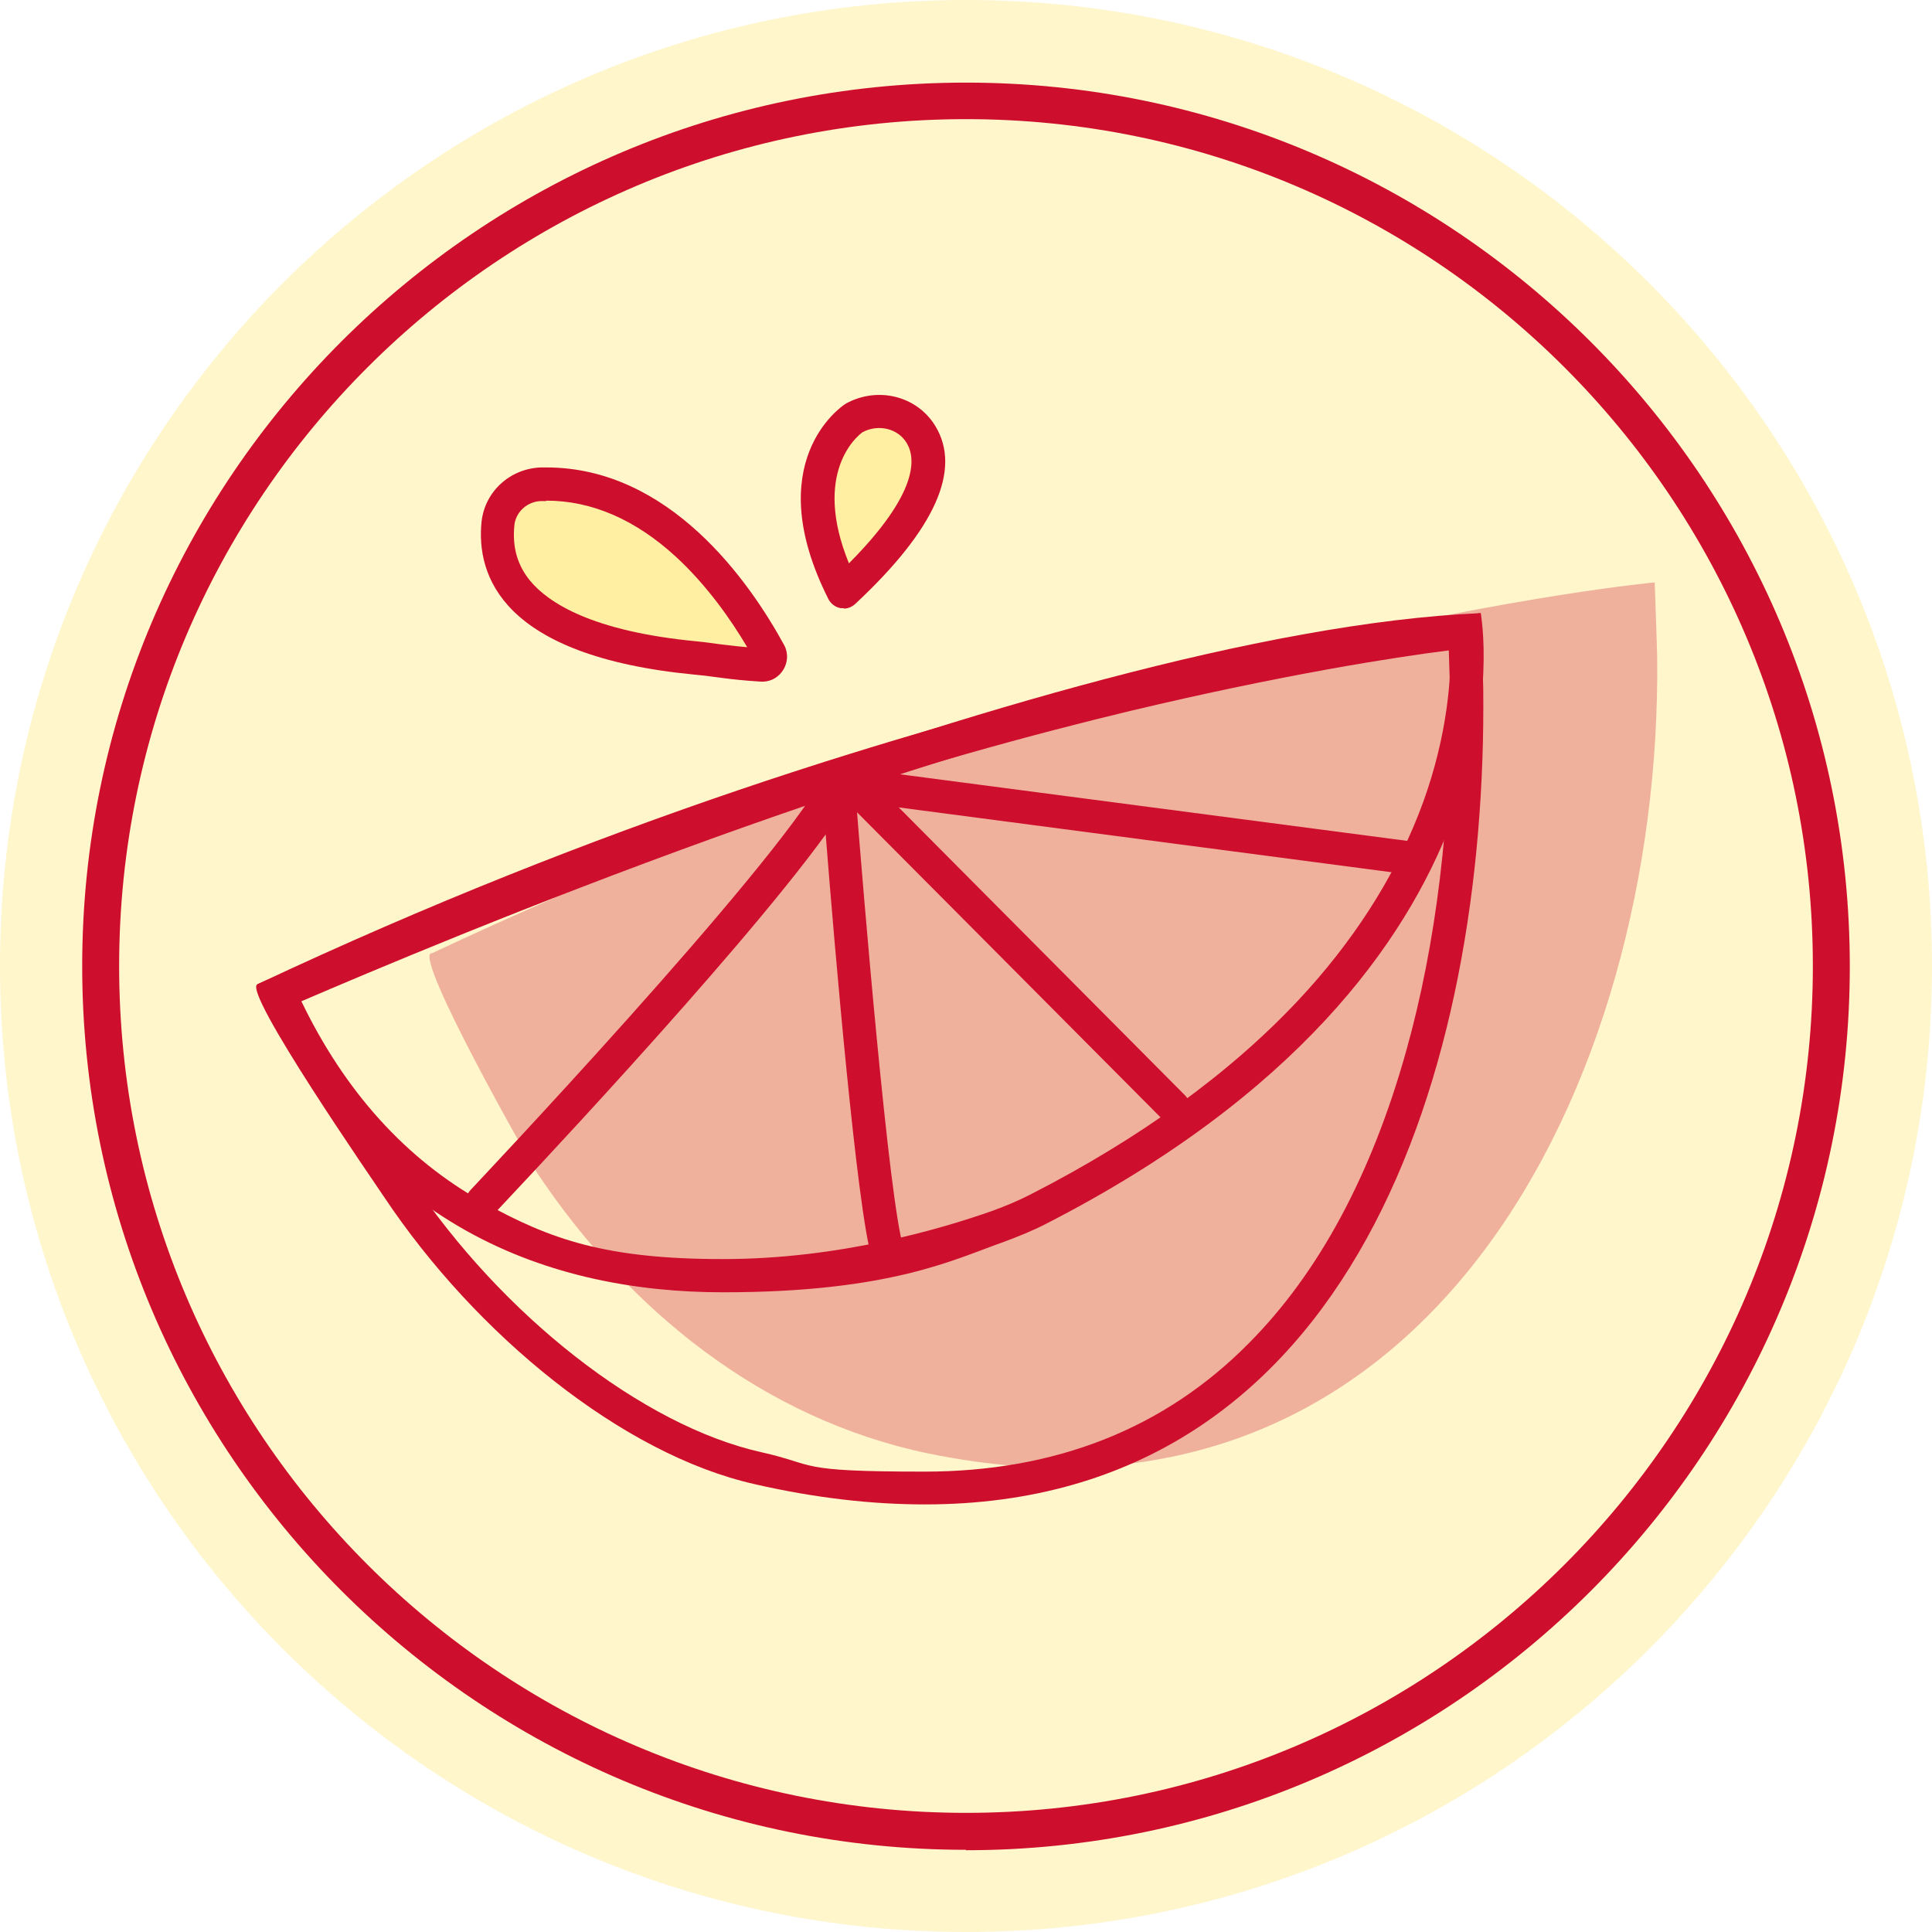 <svg viewBox="0 0 465.4 465.4" version="1.1" xmlns="http://www.w3.org/2000/svg">
  <defs>
    <style>
      .cls-1 {
        fill: #ffd100;
      }

      .cls-2 {
        fill: #ce0e2d;
      }

      .cls-3 {
        opacity: .2;
      }

      .cls-4 {
        opacity: .3;
      }
    </style>
  </defs>
  
  <g>
    <g id="Art">
      <g>
        <g class="cls-3">
          <path d="M232.7,465.4c128.5,0,232.7-104.2,232.7-232.7S361.2,0,232.7,0,0,104.2,0,232.7s104.2,232.7,232.7,232.7Z" class="cls-1"></path>
        </g>
        <path d="M232.7,445.6c-117.4,0-212.9-95.5-212.9-212.9S115.3,19.9,232.7,19.9s212.9,95.5,212.9,212.9-95.5,212.9-212.9,212.9ZM232.7,28.7C120.2,28.7,28.7,120.2,28.7,232.7s91.5,204,204,204,204-91.5,204-204S345.2,28.7,232.7,28.7Z" class="cls-2"></path>
        <g class="cls-4">
          <path d="M103.8,229.6c-3.7,1.7,23.6,49.9,25.5,52.8,22.2,33.3,54.5,59.4,94.2,67.7,120.4,24.9,176.8-89.2,175.7-191.6,0-1.6-.6-18.2-.6-18.2,0,0-129.6,11.8-294.7,89.4h0Z" class="cls-2"></path>
        </g>
        <path d="M349.4,156.2c.2,9.1-1.3,23.8-7.7,40-6.2,15.7-15.9,30.8-28.9,44.7-16.4,17.5-38.1,33.3-64.5,46.8-2.9,1.5-6,2.8-9.3,4-12.2,4.3-36.8,11.6-64.8,11.6s-41.6-4.6-58-13.8c-18.4-10.3-33.1-26.5-43.6-48.3,15.6-6.7,54.2-23.1,100-39.6,73.8-26.5,134.6-42.2,176.8-45.4M356.7,147.7c-105.4,4.5-294.7,89.4-294.7,89.4,25,59.4,71.8,74.2,112.2,74.2s55.8-8,67.5-12.1c3.5-1.3,7-2.7,10.3-4.4,120.7-61.9,104.7-147,104.7-147Z" class="cls-2"></path>
        <g class="cls-3">
          <path d="M205.2,140.1s22.1-17.4,17.4-30.2c-4.8-12.9-14.4-10-14.4-10,0,0-23.6,9.6-2.9,40.2h0Z" class="cls-1"></path>
        </g>
        <path d="M349,156.7c.1,4.2.3,8.5.3,9.3.3,31.2-3.3,61.4-10.6,87.3-8.3,29.6-21,53.3-37.8,70.2-20.3,20.6-46.6,31-78.2,31s-25.5-1.6-39.4-4.7c-28.5-6.4-62.4-32.9-84.3-65.8-.2-.3-.6-.9-1.3-1.9-16.1-23.6-23.1-35.1-26.1-40.7,81.9-37.8,154.2-59,200.9-70.2,36.6-8.7,63.5-12.9,76.3-14.5ZM356.7,147.7s-129.6,11.8-294.7,89.4c-3.7,1.7,28.6,48.3,30.5,51.2,22.2,33.3,57.4,62,89.2,69.2,14.8,3.4,28.5,4.9,41.1,4.9,103.4,0,135.5-105.2,134.5-196.5,0-1.6-.6-18.2-.6-18.2h0Z" class="cls-2"></path>
        <g class="cls-3">
          <path d="M122.4,121.5s6.2-9.8,26.8-1c20.7,8.8,35.2,36.9,35.2,36.9,0,0-17.2,5.2-40.6-2.9,0,0-23.1-11.1-24.4-21.7-1.2-10.6,2.9-11.3,2.9-11.3Z" class="cls-1"></path>
        </g>
        <path d="M203.2,146.5c-.2,0-.5,0-.7,0-1.2-.2-2.3-1-2.9-2.1-16.7-33,3-46.4,3.9-47,0,0,.2-.1.3-.2,7.7-4.2,17.1-1.8,21.5,5.4,6.4,10.5,0,24.9-19.3,42.9-.8.7-1.7,1.1-2.7,1.1h0ZM207.8,104.1c-1.3.9-12.2,9.8-3.3,31.6,16.9-17,16.1-25.4,13.9-29-2.1-3.5-6.8-4.6-10.6-2.6h0Z" class="cls-2"></path>
        <path d="M131.6,120.6c11,0,21.5,4.6,31.2,13.5,7.5,6.9,13.3,15.2,17.2,21.8-2.6-.2-4.5-.5-6.5-.7-1.7-.2-3.4-.5-5.6-.7-25.3-2.4-35.8-9.3-40.2-14.6-3.1-3.8-4.3-8.1-3.8-13.3.3-3.3,3.2-5.9,6.6-5.9h1M131.6,112.6h-1.2c-7.4.2-13.6,5.7-14.4,13.1-1.3,12.8,4.7,32.3,51.2,36.8,5.4.5,8.1,1.2,16.1,1.7h.4c4.4,0,7.3-4.9,5.2-8.8-8.4-15.4-27.6-42.8-57.3-42.8h0Z" class="cls-2"></path>
        <path d="M213.8,305.7c-1.7,0-3.3-1.1-3.8-2.8-3.5-11.1-9-75.1-11.1-101.9-21.8,30.1-77.1,88.4-79.7,91.2-1.5,1.6-4,1.7-5.7.1-1.6-1.5-1.7-4-.1-5.7.7-.8,72.2-76.3,85.1-99.6.8-1.5,2.6-2.4,4.3-2,1.7.4,3,1.8,3.1,3.6,2.1,27.4,8.3,101,11.7,111.7.7,2.1-.5,4.4-2.6,5-.4.1-.8.2-1.2.2h0Z" class="cls-2"></path>
        <path d="M282.7,270.7c-1,0-2-.4-2.8-1.2l-77.2-77.6c-1.2-1.2-1.5-3.1-.8-4.6.8-1.5,2.4-2.4,4.1-2.2l134.8,17.7c2.2.3,3.7,2.3,3.4,4.5-.3,2.2-2.3,3.7-4.5,3.4l-123.2-16.2,68.9,69.3c1.6,1.6,1.6,4.1,0,5.7-.8.8-1.8,1.2-2.8,1.2h0Z" class="cls-2"></path>
      </g>
    </g>
  </g>
</svg>